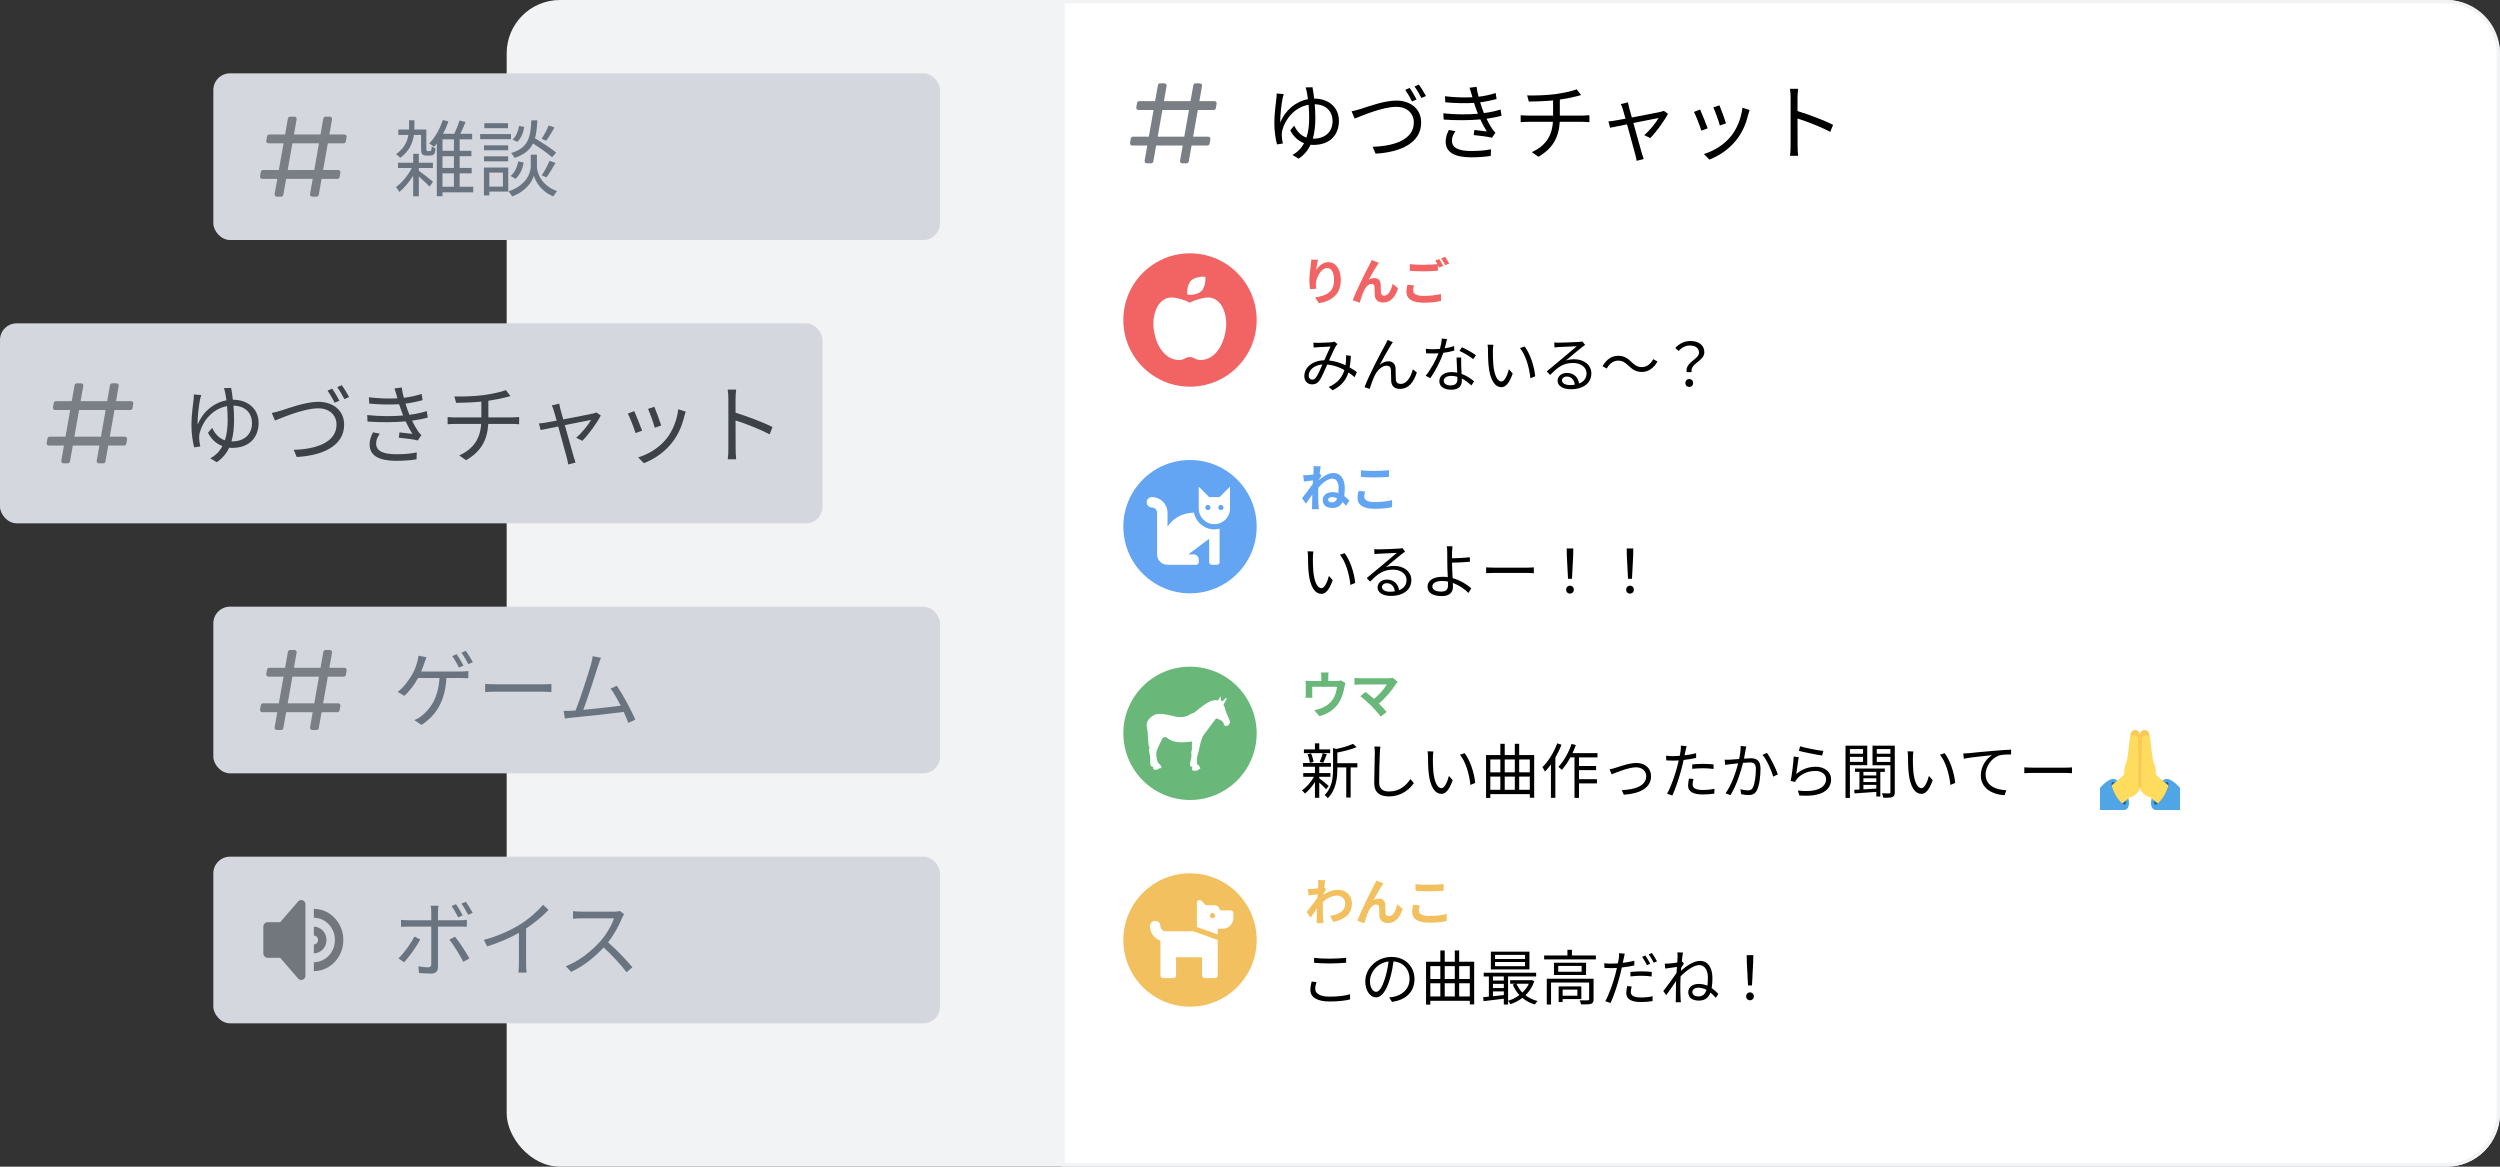<svg width="750" height="350" viewBox="0 0 750 350" fill="none" xmlns="http://www.w3.org/2000/svg">
    <rect x="0" y="0" width="750" height="350" fill="#333333" stroke="none"/>
    <rect x="152" width="598" height="350" rx="16" fill="#F2F3F5"/>
    <path d="M318.925 0.5H734C742.56 0.5 749.5 7.44 749.5 16V334C749.5 342.56 742.56 349.5 734 349.5H318.925V0.5Z"
          fill="white" stroke="#F2F3F5"/>
    <path d="M394.23 287.364V288.84C395.652 288.948 397.182 289.038 398.982 289.038C400.656 289.038 402.618 288.912 403.842 288.822V287.346C402.546 287.472 400.71 287.598 398.982 287.598C397.182 287.598 395.526 287.526 394.23 287.364ZM394.95 294.618L393.492 294.474C393.33 295.212 393.114 296.058 393.114 296.976C393.114 299.244 395.238 300.45 398.892 300.45C401.448 300.45 403.734 300.18 405.03 299.82L405.012 298.272C403.662 298.722 401.34 298.992 398.856 298.992C395.976 298.992 394.572 298.038 394.572 296.67C394.572 296.004 394.716 295.338 394.95 294.618ZM424.344 293.7C424.344 290.046 421.662 287.076 417.45 287.076C413.058 287.076 409.584 290.496 409.584 294.402C409.584 297.372 411.186 299.208 412.788 299.208C414.462 299.208 415.884 297.318 416.982 293.61C417.486 291.936 417.828 290.1 418.062 288.426C421.122 288.678 422.868 290.928 422.868 293.646C422.868 296.76 420.6 298.47 418.296 298.992C417.882 299.082 417.324 299.172 416.748 299.226L417.594 300.558C421.86 300 424.344 297.48 424.344 293.7ZM410.988 294.276C410.988 291.828 413.112 288.876 416.568 288.444C416.37 290.1 416.01 291.81 415.56 293.304C414.642 296.346 413.688 297.552 412.842 297.552C412.032 297.552 410.988 296.544 410.988 294.276ZM437.754 298.938V294.978H440.94V298.938H437.754ZM429.096 294.978H432.102V298.938H429.096V294.978ZM432.102 289.83V293.7H429.096V289.83H432.102ZM436.44 294.978V298.938H433.416V294.978H436.44ZM436.44 289.83V293.7H433.416V289.83H436.44ZM440.94 289.83V293.7H437.754V289.83H440.94ZM437.754 288.516V285.132H436.44V288.516H433.416V285.132H432.102V288.516H427.818V301.386H429.096V300.234H440.94V301.314H442.254V288.516H437.754ZM457.518 287.706H448.518V286.464H457.518V287.706ZM457.518 289.866H448.518V288.606H457.518V289.866ZM458.832 285.51H447.258V290.82H458.832V285.51ZM458.652 295.122C458.184 296.13 457.518 297.012 456.708 297.768C455.97 297.012 455.358 296.112 454.944 295.122H458.652ZM447.888 297.426H451.146V298.524C450.03 298.65 448.914 298.758 447.888 298.866V297.426ZM447.888 295.158H451.146V296.418H447.888V295.158ZM451.146 292.944V294.15H447.888V292.944H451.146ZM459.48 294.024L459.246 294.06H453.054V295.122H454.602L453.828 295.356C454.314 296.562 454.98 297.624 455.808 298.524C454.782 299.298 453.612 299.874 452.424 300.234V292.944H460.848V291.828H445.116V292.944H446.664V298.992C446.034 299.064 445.458 299.118 444.954 299.154L445.08 300.342C446.754 300.144 448.95 299.892 451.146 299.622V301.368H452.424V300.252C452.658 300.486 452.982 300.954 453.126 301.26C454.386 300.828 455.61 300.216 456.708 299.37C457.77 300.252 459.03 300.936 460.47 301.35C460.632 301.044 460.992 300.558 461.28 300.306C459.894 299.964 458.67 299.37 457.644 298.578C458.796 297.462 459.732 296.058 460.29 294.348L459.48 294.024ZM473.214 296.886V298.722H468.786V296.886H473.214ZM474.402 299.712V295.914H467.598V300.612H468.786V299.712H474.402ZM478.074 293.628H464.034V301.368H465.312V294.762H476.742V299.748C476.742 300 476.688 300.09 476.382 300.09C476.058 300.126 475.05 300.126 473.898 300.09C474.078 300.432 474.258 300.972 474.33 301.332C475.824 301.332 476.76 301.332 477.354 301.134C477.912 300.9 478.074 300.504 478.074 299.784V293.628ZM474.492 291.522H467.472V289.776H474.492V291.522ZM466.194 288.822V292.494H475.824V288.822H466.194ZM471.576 286.644V284.934H470.226V286.644H463.242V287.814H478.758V286.644H471.576ZM489.504 295.95L488.154 295.824C487.992 296.58 487.884 297.264 487.884 297.948C487.884 299.73 489.432 300.612 492.276 300.612C493.59 300.612 494.778 300.486 495.75 300.342L495.804 298.884C494.706 299.118 493.464 299.244 492.294 299.244C489.72 299.244 489.252 298.416 489.252 297.57C489.252 297.102 489.342 296.544 489.504 295.95ZM487.434 286.104L485.706 285.96C485.742 286.32 485.724 286.932 485.652 287.436C485.598 287.796 485.508 288.372 485.382 289.002C484.68 289.056 484.032 289.092 483.438 289.092C482.79 289.092 482.142 289.074 481.278 288.966L481.332 290.37C481.98 290.406 482.628 290.442 483.42 290.442C483.924 290.442 484.482 290.424 485.076 290.388C484.932 291.036 484.77 291.72 484.608 292.314C483.942 294.852 482.664 298.506 481.584 300.36L483.168 300.9C484.104 298.938 485.328 295.212 485.976 292.656C486.192 291.864 486.372 291.036 486.552 290.244C487.812 290.1 489.126 289.902 490.296 289.632V288.228C489.198 288.498 488.01 288.714 486.84 288.858C486.93 288.372 487.038 287.922 487.11 287.526C487.182 287.166 487.326 286.482 487.434 286.104ZM489.126 291.576V292.926C490.242 292.8 491.34 292.728 492.474 292.728C493.518 292.728 494.58 292.818 495.498 292.944L495.534 291.576C494.562 291.468 493.482 291.414 492.42 291.414C491.268 291.414 490.08 291.486 489.126 291.576ZM493.59 286.644L492.636 287.058C493.122 287.742 493.734 288.822 494.094 289.56L495.066 289.128C494.706 288.39 494.058 287.292 493.59 286.644ZM495.57 285.906L494.634 286.32C495.138 287.004 495.732 288.03 496.128 288.822L497.1 288.39C496.758 287.706 496.056 286.59 495.57 285.906ZM507.702 297.588C507.702 296.814 508.548 296.31 509.484 296.31C510.366 296.31 511.176 296.544 511.95 296.958C511.554 298.164 510.834 298.938 509.556 298.938C508.548 298.938 507.702 298.506 507.702 297.588ZM503.274 287.04C503.274 287.238 503.238 287.904 503.184 288.75C502.248 288.912 501.186 289.038 500.592 289.074C500.16 289.092 499.818 289.11 499.422 289.092L499.566 290.568C500.7 290.406 502.284 290.19 503.094 290.082C503.04 290.658 503.004 291.252 502.968 291.828C502.068 293.25 499.998 296.058 498.99 297.318L499.872 298.542C500.754 297.336 501.942 295.608 502.824 294.294C502.824 294.582 502.806 294.834 502.806 295.014C502.77 296.976 502.77 297.894 502.752 299.622C502.752 299.91 502.734 300.432 502.698 300.684H504.264C504.228 300.36 504.192 299.91 504.174 299.586C504.084 297.984 504.102 296.886 504.102 295.248C504.102 294.546 504.12 293.754 504.174 292.926C505.776 291.252 508.116 289.524 509.772 289.524C511.302 289.524 512.364 290.964 512.364 293.214C512.364 294.114 512.328 294.96 512.22 295.716C511.392 295.356 510.528 295.176 509.592 295.176C507.756 295.176 506.478 296.202 506.478 297.642C506.478 299.46 507.936 300.18 509.664 300.18C511.482 300.18 512.544 299.316 513.138 297.768C513.678 298.218 514.2 298.74 514.74 299.352L515.514 298.182C514.83 297.462 514.164 296.886 513.498 296.418C513.66 295.554 513.732 294.528 513.732 293.412C513.732 290.442 512.436 288.264 510.024 288.264C508.044 288.264 505.812 289.866 504.282 291.234C504.3 290.928 504.336 290.64 504.354 290.334C504.624 289.902 504.948 289.416 505.164 289.074L504.642 288.444C504.606 288.462 504.57 288.462 504.534 288.48C504.66 287.22 504.804 286.212 504.894 285.762L503.22 285.708C503.274 286.158 503.274 286.644 503.274 287.04ZM524.406 295.644H525.594L525.954 288.66L525.99 286.536H524.01L524.046 288.66L524.406 295.644ZM525 300.09C525.63 300.09 526.152 299.622 526.152 298.902C526.152 298.182 525.63 297.696 525 297.696C524.37 297.696 523.848 298.182 523.848 298.902C523.848 299.622 524.352 300.09 525 300.09Z"
          fill="black"/>
    <path d="M395.465 265.35C395.465 265.515 395.435 265.935 395.405 266.505C394.76 266.595 394.1 266.67 393.665 266.7C393.14 266.73 392.795 266.73 392.36 266.715L392.555 268.635C393.395 268.515 394.55 268.365 395.285 268.275C395.27 268.635 395.24 268.995 395.21 269.34C394.355 270.6 392.855 272.58 392 273.63L393.185 275.265C393.71 274.56 394.445 273.465 395.075 272.52C395.06 273.78 395.045 274.65 395.015 275.82C395.015 276.06 395 276.6 394.97 276.93H397.04C396.995 276.585 396.95 276.045 396.935 275.775C396.845 274.365 396.845 273.105 396.845 271.875C396.845 271.485 396.86 271.05 396.875 270.615C398.135 269.46 399.53 268.695 401.12 268.695C402.62 268.695 403.565 269.775 403.565 270.945C403.58 273.285 401.69 274.365 399.05 274.755L399.95 276.57C403.67 275.835 405.575 274.02 405.575 270.99C405.56 268.575 403.745 266.94 401.435 266.94C400.085 266.94 398.54 267.36 397.025 268.485C397.04 268.35 397.04 268.2 397.055 268.065C397.31 267.675 397.61 267.18 397.82 266.91L397.265 266.205C397.385 265.26 397.505 264.495 397.595 264.075L395.405 264C395.48 264.465 395.465 264.915 395.465 265.35Z"
          fill="#F2C05E"/>
    <path d="M415.04 265.02L412.91 264.165C412.655 264.795 412.37 265.29 412.175 265.695C411.38 267.12 408.305 273.24 407.195 276.24L409.31 276.96C409.535 276.165 410.06 274.485 410.45 273.615C410.99 272.4 411.83 271.35 412.85 271.35C413.39 271.35 413.69 271.665 413.735 272.19C413.78 272.805 413.765 274.035 413.825 274.83C413.885 275.925 414.665 276.915 416.33 276.915C418.625 276.915 420.02 275.205 420.8 272.64L419.18 271.32C418.745 273.18 417.95 274.86 416.645 274.86C416.15 274.86 415.73 274.635 415.67 274.05C415.595 273.42 415.64 272.22 415.61 271.545C415.55 270.3 414.875 269.595 413.75 269.595C413.18 269.595 412.58 269.73 412.025 270.045C412.775 268.725 413.825 266.805 414.56 265.725C414.725 265.485 414.89 265.23 415.04 265.02Z"
          fill="#F2C05E"/>
    <path d="M424.655 265.26V267.24C425.87 267.345 427.175 267.405 428.75 267.405C430.175 267.405 432.035 267.315 433.085 267.225V265.23C431.93 265.35 430.22 265.44 428.735 265.44C427.16 265.44 425.765 265.38 424.655 265.26ZM425.915 271.62L423.95 271.44C423.83 271.995 423.65 272.73 423.65 273.6C423.65 275.655 425.375 276.81 428.81 276.81C430.91 276.81 432.71 276.615 434.015 276.3L434 274.185C432.68 274.56 430.76 274.785 428.735 274.785C426.575 274.785 425.66 274.095 425.66 273.135C425.66 272.625 425.765 272.16 425.915 271.62Z"
          fill="#F2C05E"/>
    <circle cx="357" cy="282" r="20" fill="#F2C05E"/>
    <path d="M369.219 273.125H366.094L365.744 272.426C365.614 272.167 365.415 271.948 365.168 271.796C364.921 271.643 364.637 271.562 364.347 271.562H361.729L360.396 270.23C359.904 269.738 359.062 270.087 359.062 270.783V278.099L365.312 280.331V278.594H366.875C368.601 278.594 370 277.195 370 275.469V273.906C370 273.475 369.65 273.125 369.219 273.125ZM363.75 275.469C363.318 275.469 362.969 275.119 362.969 274.687C362.969 274.256 363.318 273.906 363.75 273.906C364.182 273.906 364.531 274.256 364.531 274.687C364.531 275.119 364.182 275.469 363.75 275.469ZM349.688 279.375C348.826 279.375 348.125 278.674 348.125 277.812C348.125 276.95 347.425 276.25 346.562 276.25C345.7 276.25 345 276.95 345 277.812C345 279.847 346.31 281.565 348.125 282.212V292.656C348.125 293.088 348.475 293.437 348.906 293.437H352.031C352.463 293.437 352.812 293.088 352.812 292.656V287.187H360.625V292.656C360.625 293.088 360.975 293.437 361.406 293.437H364.531C364.963 293.437 365.312 293.088 365.312 292.656V281.99L357.991 279.375H349.688Z"
          fill="white"/>
    <g clip-path="url(#clip0_201_2)">
        <path d="M650 233.667C648 233.667 645.541 238.396 645.333 240.333C645.053 242.943 646.667 243 646.667 243H654V236.333C654 236.333 651.708 233.667 650 233.667Z"
              fill="#50A5E6"/>
        <path d="M649.328 238.539C650.404 236.674 650.854 234.918 650.331 234.617C649.809 234.315 648.513 235.582 647.436 237.447C646.36 239.312 645.91 241.068 646.433 241.369C646.955 241.671 648.251 240.404 649.328 238.539Z"
              fill="#1C6399"/>
        <path d="M643.391 219C644.178 219 644.816 219.638 644.816 220.425C644.816 220.951 645.261 227.641 645.261 227.641L641.965 231V220.425C641.965 219.638 642.603 219 643.391 219Z"
              fill="#F9CA55"/>
        <path d="M642.583 221.882C642.583 221.149 643.151 220.556 643.852 220.556C644.553 220.556 645.121 221.15 645.121 221.882C645.121 221.882 645.477 225.843 645.915 228.129C646.501 229.373 646.828 231.25 646.756 232.294C646.792 232.559 650.506 235.631 650.506 235.631C650.319 236.84 649 239.735 647.333 241.071L644.986 239.121C643.063 238.852 642.014 236.901 642.014 236.279C642.014 234.289 642.583 221.882 642.583 221.882Z"
              fill="#FFDC5D"/>
        <path d="M634 233.667C636 233.667 638.459 238.396 638.667 240.333C638.947 242.943 637.333 243 637.333 243H630V236.333C630 236.333 632.292 233.667 634 233.667Z"
              fill="#50A5E6"/>
        <path d="M637.566 241.368C638.089 241.067 637.639 239.311 636.563 237.446C635.486 235.581 634.19 234.314 633.668 234.616C633.146 234.917 633.595 236.673 634.671 238.538C635.748 240.403 637.044 241.67 637.566 241.368Z"
              fill="#1C6399"/>
        <path d="M640.707 219.007C639.863 218.923 639.152 219.583 639.152 220.409C639.152 220.929 639.029 227.289 639.029 227.289L641.93 231L641.971 220.49C641.971 219.753 641.441 219.081 640.707 219.007Z"
              fill="#F9CA55"/>
        <path d="M641.417 221.882C641.417 221.149 640.849 220.556 640.148 220.556C639.447 220.556 638.879 221.15 638.879 221.882C638.879 221.882 638.523 225.843 638.085 228.129C637.499 229.373 637.172 231.25 637.244 232.294C637.208 232.559 633.494 235.631 633.494 235.631C633.681 236.84 635 239.735 636.667 241.071L639.014 239.121C640.937 238.852 641.986 236.901 641.986 236.279C641.986 234.289 641.417 221.882 641.417 221.882Z"
              fill="#FFDC5D"/>
        <path d="M641.972 236.215C641.696 236.215 641.472 235.991 641.472 235.715V220.861C641.472 220.585 641.696 220.361 641.972 220.361C642.248 220.361 642.472 220.585 642.472 220.861V235.716C642.473 235.991 642.249 236.215 641.972 236.215Z"
              fill="#F9CA55"/>
    </g>
    <path d="M399.054 224.824H395.778V223.006H394.482V224.824H391.17V225.94H399.054V224.824ZM396.984 228.82C397.326 228.172 397.686 227.164 398.028 226.264L396.804 225.976C396.642 226.75 396.228 227.866 395.904 228.586L396.984 228.82ZM394.068 228.568C393.978 227.884 393.672 226.822 393.294 226.012L392.25 226.282C392.592 227.092 392.88 228.172 392.952 228.874L394.068 228.568ZM398.622 235.786C398.208 235.408 396.462 233.986 395.778 233.482V233.05H399.126V231.916H395.778V230.026H399.27V228.892H390.918V230.026H394.482V231.916H390.972V233.05H394.194C393.294 234.634 391.872 236.254 390.576 237.1C390.864 237.334 391.26 237.766 391.476 238.072C392.484 237.28 393.6 236.002 394.482 234.616V239.332H395.778V234.76C396.534 235.444 397.452 236.326 397.83 236.776L398.622 235.786ZM407.208 228.964H401.196V225.76C403.194 225.364 405.444 224.824 406.974 224.14L405.894 223.15C404.742 223.726 402.726 224.302 400.89 224.698L399.918 224.392V230.656C399.918 233.176 399.666 236.29 397.38 238.522C397.686 238.702 398.172 239.17 398.334 239.458C400.854 236.956 401.196 233.356 401.196 230.674V230.224H403.878V239.26H405.192V230.224H407.208V228.964ZM414.12 223.978L412.302 223.96C412.41 224.482 412.446 225.13 412.446 225.796C412.446 227.686 412.266 232.24 412.266 234.904C412.266 237.838 414.048 238.918 416.64 238.918C420.6 238.918 422.922 236.65 424.164 234.94L423.138 233.716C421.842 235.588 419.988 237.442 416.694 237.442C414.984 237.442 413.742 236.74 413.742 234.76C413.742 232.078 413.868 227.83 413.958 225.796C413.976 225.202 414.03 224.572 414.12 223.978ZM430.014 225.436L428.268 225.4C428.376 225.832 428.394 226.588 428.394 227.002C428.394 228.046 428.43 230.242 428.592 231.808C429.078 236.47 430.716 238.162 432.426 238.162C433.632 238.162 434.73 237.118 435.81 234.058L434.676 232.78C434.208 234.58 433.362 236.452 432.444 236.452C431.166 236.452 430.284 234.454 429.996 231.448C429.87 229.954 429.852 228.316 429.87 227.182C429.87 226.714 429.942 225.868 430.014 225.436ZM439.392 225.94L437.988 226.426C439.716 228.532 440.796 232.222 441.12 235.48L442.56 234.886C442.29 231.844 440.994 228.028 439.392 225.94ZM455.754 236.938V232.978H458.94V236.938H455.754ZM447.096 232.978H450.102V236.938H447.096V232.978ZM450.102 227.83V231.7H447.096V227.83H450.102ZM454.44 232.978V236.938H451.416V232.978H454.44ZM454.44 227.83V231.7H451.416V227.83H454.44ZM458.94 227.83V231.7H455.754V227.83H458.94ZM455.754 226.516V223.132H454.44V226.516H451.416V223.132H450.102V226.516H445.818V239.386H447.096V238.234H458.94V239.314H460.254V226.516H455.754ZM467.166 223.006C466.158 225.742 464.502 228.424 462.72 230.152C462.972 230.44 463.368 231.178 463.494 231.484C464.106 230.854 464.718 230.134 465.276 229.342V239.35H466.608V227.272C467.31 226.03 467.958 224.716 468.444 223.42L467.166 223.006ZM479.244 227.218V225.94H471.756C472.116 225.148 472.458 224.338 472.746 223.51L471.468 223.168C470.586 225.796 469.128 228.388 467.508 230.062C467.814 230.278 468.336 230.728 468.552 230.962C469.452 229.954 470.334 228.658 471.108 227.218H472.35V239.368H473.7V235.012H479.082V233.752H473.7V231.034H478.83V229.792H473.7V227.218H479.244ZM482.88 230.818L483.492 232.294C484.644 231.844 488.586 230.188 490.818 230.188C492.654 230.188 493.86 231.34 493.86 232.852C493.86 235.786 490.44 236.902 486.552 237.028L487.128 238.414C491.988 238.108 495.318 236.344 495.318 232.888C495.318 230.422 493.482 228.892 490.926 228.892C488.802 228.892 485.85 229.972 484.572 230.368C483.996 230.548 483.42 230.71 482.88 230.818ZM508.044 233.698L506.694 233.572C506.55 234.328 506.424 234.994 506.424 235.696C506.424 237.478 507.972 238.342 510.816 238.342C512.13 238.342 513.318 238.234 514.29 238.09L514.344 236.632C513.246 236.866 512.004 236.992 510.834 236.992C508.26 236.992 507.792 236.164 507.792 235.318C507.792 234.85 507.882 234.292 508.044 233.698ZM505.974 223.834L504.246 223.69C504.282 224.068 504.264 224.68 504.192 225.184C504.138 225.544 504.048 226.12 503.922 226.75C503.22 226.804 502.572 226.84 501.978 226.84C501.33 226.84 500.682 226.822 499.818 226.714L499.872 228.118C500.52 228.154 501.168 228.19 501.96 228.19C502.464 228.19 503.022 228.172 503.616 228.136C503.472 228.784 503.31 229.468 503.148 230.062C502.482 232.6 501.204 236.254 500.124 238.108L501.708 238.648C502.644 236.668 503.868 232.96 504.516 230.404C504.732 229.612 504.93 228.784 505.092 227.992C506.352 227.848 507.666 227.65 508.836 227.38V225.958C507.738 226.246 506.55 226.462 505.38 226.606C505.488 226.12 505.578 225.652 505.65 225.274C505.722 224.914 505.866 224.23 505.974 223.834ZM507.666 229.324V230.656C508.782 230.53 509.88 230.476 511.014 230.476C512.058 230.476 513.12 230.566 514.038 230.692L514.074 229.324C513.102 229.216 512.022 229.162 510.96 229.162C509.808 229.162 508.62 229.234 507.666 229.324ZM523.884 223.96L522.21 223.78C522.21 225.004 522.03 226.408 521.742 227.704C520.662 227.794 519.6 227.884 519.006 227.902C518.43 227.92 517.962 227.938 517.404 227.902L517.548 229.468C518.016 229.396 518.754 229.306 519.168 229.252C519.636 229.198 520.5 229.09 521.454 229C520.842 231.412 519.492 235.516 517.656 237.982L519.132 238.558C521.022 235.516 522.246 231.448 522.912 228.856C523.704 228.784 524.424 228.73 524.856 228.73C525.99 228.73 526.764 229.036 526.764 230.692C526.764 232.636 526.476 234.976 525.9 236.2C525.54 236.974 525 237.118 524.334 237.118C523.83 237.118 522.876 236.992 522.12 236.758L522.354 238.252C522.93 238.396 523.794 238.522 524.478 238.522C525.648 238.522 526.53 238.216 527.106 237.01C527.862 235.516 528.15 232.654 528.15 230.512C528.15 228.082 526.836 227.47 525.234 227.47C524.802 227.47 524.046 227.524 523.2 227.596C523.398 226.606 523.56 225.544 523.668 225.022C523.74 224.68 523.812 224.284 523.884 223.96ZM530.076 225.868L528.762 226.462C530.04 227.956 531.444 231.124 531.966 232.978L533.37 232.312C532.758 230.638 531.192 227.326 530.076 225.868ZM540.03 223.888L539.67 225.256C541.038 225.634 544.944 226.426 546.654 226.66L546.996 225.274C545.412 225.13 541.578 224.374 540.03 223.888ZM539.634 227.164L538.122 226.966C538.014 228.856 537.564 232.636 537.204 234.274L538.536 234.598C538.644 234.31 538.806 234.004 539.076 233.698C540.336 232.186 542.28 231.286 544.656 231.286C546.492 231.286 547.824 232.312 547.824 233.752C547.824 236.218 545.052 237.856 539.364 237.154L539.796 238.63C546.492 239.188 549.336 237.01 549.336 233.788C549.336 231.682 547.5 230.026 544.746 230.026C542.586 230.026 540.606 230.71 538.878 232.222C539.076 231.07 539.382 228.388 539.634 227.164ZM558.912 224.716V226.12H554.97V224.716H558.912ZM554.97 228.568V227.056H558.912V228.568H554.97ZM560.172 229.558V223.708H553.656V239.386H554.97V229.558H560.172ZM562.89 232.636H559.02V231.556H562.89V232.636ZM559.02 235.462H562.89V236.578C561.558 236.668 560.226 236.74 559.02 236.812V235.462ZM562.89 234.616H559.02V233.482H562.89V234.616ZM565.446 231.556V230.566H556.5V231.556H557.832V236.866C557.256 236.902 556.734 236.92 556.266 236.938L556.356 238.018C558.102 237.91 560.478 237.748 562.89 237.568V238.954H564.096V231.556H565.446ZM563.034 228.586V227.056H567.12V228.586H563.034ZM567.12 224.716V226.12H563.034V224.716H567.12ZM568.434 223.708H561.756V229.576H567.12V237.64C567.12 237.928 567.03 238.018 566.76 238.018C566.49 238.036 565.572 238.036 564.582 238C564.78 238.36 564.96 238.99 564.996 239.332C566.346 239.35 567.21 239.314 567.732 239.098C568.272 238.864 568.434 238.432 568.434 237.64V223.708ZM574.014 225.436L572.268 225.4C572.376 225.832 572.394 226.588 572.394 227.002C572.394 228.046 572.43 230.242 572.592 231.808C573.078 236.47 574.716 238.162 576.426 238.162C577.632 238.162 578.73 237.118 579.81 234.058L578.676 232.78C578.208 234.58 577.362 236.452 576.444 236.452C575.166 236.452 574.284 234.454 573.996 231.448C573.87 229.954 573.852 228.316 573.87 227.182C573.87 226.714 573.942 225.868 574.014 225.436ZM583.392 225.94L581.988 226.426C583.716 228.532 584.796 232.222 585.12 235.48L586.56 234.886C586.29 231.844 584.994 228.028 583.392 225.94ZM588.985 226.048L589.147 227.614C591.091 227.2 595.681 226.768 597.607 226.552C595.951 227.542 594.241 229.828 594.241 232.636C594.241 236.65 598.039 238.432 601.369 238.558L601.891 237.064C598.957 236.956 595.681 235.84 595.681 232.312C595.681 230.188 597.247 227.452 599.803 226.624C600.721 226.354 602.305 226.336 603.331 226.336V224.896C602.125 224.95 600.433 225.04 598.471 225.22C595.159 225.49 591.757 225.832 590.587 225.958C590.245 225.994 589.669 226.03 588.985 226.048ZM607.291 230.206V231.97C607.849 231.916 608.803 231.88 609.793 231.88H619.675C620.485 231.88 621.241 231.952 621.601 231.97V230.206C621.205 230.242 620.557 230.296 619.657 230.296H609.793C608.785 230.296 607.831 230.242 607.291 230.206Z"
          fill="black"/>
    <path d="M398.58 201.745H396.27C396.375 202.39 396.39 202.705 396.39 203.125V204.28H393.18C392.61 204.28 392.16 204.265 391.65 204.205C391.71 204.565 391.725 205.165 391.725 205.495V208.09C391.725 208.495 391.695 208.975 391.65 209.35H393.72C393.69 209.05 393.675 208.585 393.675 208.24V206.05H401.115C400.935 207.385 400.545 208.81 399.78 209.905C398.94 211.12 397.62 212.005 396.375 212.47C395.76 212.71 394.935 212.935 394.26 213.055L395.82 214.855C398.49 214.165 400.74 212.575 401.94 210.355C402.675 208.99 403.08 207.55 403.335 206.11C403.395 205.81 403.515 205.24 403.635 204.91L402.33 204.115C402.075 204.205 401.715 204.28 401.085 204.28H398.475V203.125C398.475 202.705 398.505 202.39 398.58 201.745Z"
          fill="#69B87A"/>
    <path d="M419.295 204.55L417.795 203.32C417.48 203.425 416.97 203.485 416.4 203.485H408.075C407.565 203.485 406.74 203.41 406.35 203.35V205.45C406.665 205.42 407.475 205.345 408.075 205.345H416.01C415.305 206.575 413.895 208.315 412.2 209.665C411.255 208.84 410.265 208.03 409.665 207.58L408.075 208.855C408.975 209.5 410.505 210.85 411.375 211.735C412.35 212.725 413.61 214.135 414.24 214.975L415.995 213.58C415.41 212.875 414.525 211.9 413.67 211.045C415.785 209.335 417.705 206.935 418.785 205.18C418.905 204.985 419.085 204.79 419.295 204.55Z"
          fill="#69B87A"/>
    <circle cx="357" cy="220" r="20" fill="#69B87A"/>
    <path d="M368.378 217.663C368.322 217.676 368.391 217.663 368.378 217.663V217.663ZM368.109 214.304C367.775 213.336 367.888 213.991 367.527 212.702C367.458 212.42 367.371 212.073 367.258 211.834C367.067 211.457 367.059 211.509 367.059 211.422C367.059 211.192 368.391 209.456 367.883 209.386C367.636 209.36 367.354 209.89 366.989 210.124C366.616 210.306 366.642 210.341 366.542 210.341C366.429 210.341 366.295 210.211 366.273 210.124C366.186 209.877 366.356 209 366.117 209C365.961 209 365.583 210.076 365.379 210.12C365.153 210.176 364.168 209.625 362.119 210.901C361.021 211.474 358.348 213.731 358.343 213.735C358.053 213.939 357.475 213.939 356.803 214.43C354.875 215.736 352.046 214.838 351.998 214.82C347.198 213.657 346.442 214.161 345.097 215.319C344.194 216.096 344.068 216.904 344.047 217.008C343.864 217.893 344.272 219.104 344.337 219.799C344.415 220.636 344.22 220.567 344.672 224.065C344.693 224.109 344.849 224.065 344.893 224.13C344.893 224.495 344.728 224.655 344.715 224.694C344.65 224.89 344.65 225.15 344.715 225.389C344.815 225.745 345.071 227.003 345.071 227.424C345.071 229.239 345.088 229.334 345.184 229.569C345.353 230.003 345.726 229.964 345.922 230.089C346.056 230.241 345.9 230.458 345.965 230.632C345.987 230.719 346.121 230.806 346.234 230.849C346.633 231.005 347.406 230.862 347.532 230.74C347.601 230.675 347.553 230.545 347.666 230.523C347.888 230.523 348.135 230.502 348.291 230.415C348.513 230.306 348.469 230.155 348.356 229.959C348.339 229.924 348.053 229.382 347.931 229.265C347.84 229.178 347.71 229.135 347.619 229.069C347.367 228.857 347.172 228.227 347.172 228.223C346.972 227.381 346.724 226.214 346.994 225.324C347.193 224.577 348.708 221.517 348.712 221.513C348.89 221.231 349.45 221.014 349.897 221.209C350.158 221.292 350.735 222.164 352.736 222.55C354.815 222.928 356.963 222.464 357.606 222.464C357.727 222.55 357.523 223.028 357.584 224.152C357.584 225.298 357.566 224.747 357.406 225.45C357.31 225.871 357.553 226.457 357.341 227.485C357.28 227.911 356.911 228.905 356.985 229.369C357.007 229.412 357.028 229.456 357.05 229.521C357.072 229.716 357.115 229.89 357.25 229.955C357.566 230.111 357.77 229.803 357.675 230.454C357.645 230.589 357.562 230.975 357.74 231.105C357.931 231.266 359.068 231.253 359.324 231.127C359.437 231.062 359.394 230.931 359.602 230.806C359.685 230.766 360.093 230.788 360.093 230.523C360.106 230.445 359.693 229.66 359.689 229.655C359.576 229.503 359.29 229.46 359.198 229.308C358.899 228.87 359.125 227.025 359.22 226.73C359.35 226.253 359.463 225.758 359.598 225.324C360.075 223.479 360.045 223.128 360.314 222.359C360.349 222.281 360.592 221.357 360.761 221.062C361.165 220.324 361.703 219.655 362.215 219.004C362.996 218.01 363.691 216.969 364.472 215.975C364.737 215.671 364.828 215.38 365.253 215.628C365.722 215.875 366.191 215.931 366.638 216.365C367.271 216.921 367.08 217.155 367.15 217.359C367.215 217.576 367.484 217.815 367.797 217.772C368.248 217.685 368.361 217.663 368.378 217.663C368.491 217.641 368.625 217.446 368.691 217.316C368.825 217.077 369.003 216.925 369.003 216.6C369.003 216.266 368.986 216.478 368.109 214.304V214.304Z"
          fill="white"/>
    <path d="M394.014 165.436L392.268 165.4C392.376 165.832 392.394 166.588 392.394 167.002C392.394 168.046 392.43 170.242 392.592 171.808C393.078 176.47 394.716 178.162 396.426 178.162C397.632 178.162 398.73 177.118 399.81 174.058L398.676 172.78C398.208 174.58 397.362 176.452 396.444 176.452C395.166 176.452 394.284 174.454 393.996 171.448C393.87 169.954 393.852 168.316 393.87 167.182C393.87 166.714 393.942 165.868 394.014 165.436ZM403.392 165.94L401.988 166.426C403.716 168.532 404.796 172.222 405.12 175.48L406.56 174.886C406.29 171.844 404.994 168.028 403.392 165.94ZM414.588 176.11C414.588 175.48 415.218 174.958 416.028 174.958C417.396 174.958 418.296 175.984 418.44 177.406C417.99 177.478 417.504 177.514 416.982 177.514C415.578 177.514 414.588 176.974 414.588 176.11ZM412.284 164.734L412.338 166.228C412.716 166.174 413.13 166.138 413.526 166.12C414.48 166.066 418.08 165.904 419.034 165.868C418.116 166.678 415.866 168.568 414.858 169.396C413.814 170.278 411.51 172.204 410.016 173.428L411.042 174.49C413.328 172.168 414.93 170.89 417.936 170.89C420.276 170.89 421.968 172.222 421.968 173.986C421.968 175.462 421.158 176.506 419.718 177.064C419.502 175.354 418.296 173.878 416.046 173.878C414.372 173.878 413.274 174.976 413.274 176.218C413.274 177.712 414.768 178.774 417.216 178.774C421.032 178.774 423.408 176.902 423.408 174.004C423.408 171.574 421.266 169.774 418.278 169.774C417.468 169.774 416.604 169.864 415.776 170.152C417.18 168.982 419.628 166.894 420.528 166.21C420.852 165.94 421.212 165.706 421.536 165.472L420.708 164.428C420.528 164.482 420.276 164.536 419.736 164.572C418.782 164.662 414.498 164.806 413.562 164.806C413.202 164.806 412.698 164.788 412.284 164.734ZM429.708 175.93C429.708 174.94 430.77 174.292 432.624 174.292C433.218 174.292 433.812 174.346 434.388 174.472C434.388 174.94 434.406 175.336 434.406 175.624C434.406 176.866 433.758 177.478 432.444 177.478C430.716 177.478 429.708 176.92 429.708 175.93ZM435.738 163.87H434.028C434.118 164.194 434.172 165.004 434.172 165.652C434.19 166.426 434.19 167.902 434.19 168.946C434.19 170.026 434.262 171.682 434.334 173.14C433.83 173.068 433.326 173.032 432.804 173.032C429.69 173.032 428.268 174.364 428.268 175.984C428.268 178.036 430.104 178.828 432.588 178.828C434.982 178.828 435.882 177.568 435.882 176.092C435.882 175.768 435.864 175.354 435.846 174.886C437.718 175.552 439.374 176.704 440.526 177.874L441.39 176.506C440.094 175.336 438.096 174.076 435.792 173.446C435.702 171.88 435.612 170.134 435.612 168.946C435.612 168.892 435.612 168.856 435.612 168.802C437.088 168.784 439.392 168.676 440.994 168.514L440.94 167.164C439.32 167.362 437.034 167.452 435.612 167.488C435.612 166.786 435.594 166.138 435.612 165.652C435.63 165.112 435.684 164.248 435.738 163.87ZM445.836 170.206V171.97C446.394 171.916 447.348 171.88 448.338 171.88H458.22C459.03 171.88 459.786 171.952 460.146 171.97V170.206C459.75 170.242 459.102 170.296 458.202 170.296H448.338C447.33 170.296 446.376 170.242 445.836 170.206ZM470.406 173.644H471.594L471.954 166.66L471.99 164.536H470.01L470.046 166.66L470.406 173.644ZM471 178.09C471.63 178.09 472.152 177.622 472.152 176.902C472.152 176.182 471.63 175.696 471 175.696C470.37 175.696 469.848 176.182 469.848 176.902C469.848 177.622 470.352 178.09 471 178.09ZM488.406 173.644H489.594L489.954 166.66L489.99 164.536H488.01L488.046 166.66L488.406 173.644ZM489 178.09C489.63 178.09 490.152 177.622 490.152 176.902C490.152 176.182 489.63 175.696 489 175.696C488.37 175.696 487.848 176.182 487.848 176.902C487.848 177.622 488.352 178.09 489 178.09Z"
          fill="black"/>
    <path d="M398.445 149.9C398.445 149.405 399 149.12 399.615 149.12C400.125 149.12 400.65 149.255 401.145 149.495C400.845 150.26 400.365 150.725 399.645 150.725C399 150.725 398.445 150.5 398.445 149.9ZM394.08 141.185C394.08 141.35 394.05 141.77 394.02 142.34C393.375 142.43 392.715 142.505 392.28 142.535C391.755 142.565 391.41 142.565 390.975 142.55L391.17 144.47C392.01 144.35 393.165 144.215 393.9 144.125C393.885 144.47 393.855 144.83 393.825 145.175C392.97 146.435 391.47 148.415 390.615 149.465L391.785 151.1C392.31 150.395 393.06 149.3 393.69 148.355C393.675 149.615 393.66 150.485 393.63 151.655C393.63 151.895 393.615 152.435 393.585 152.765H395.655C395.61 152.42 395.565 151.88 395.55 151.61C395.46 150.2 395.46 148.94 395.46 147.71C395.46 147.26 395.475 146.765 395.505 146.27C396.705 144.92 398.34 143.585 399.69 143.585C400.845 143.585 401.58 144.665 401.58 146.27C401.58 146.855 401.55 147.395 401.505 147.905C400.95 147.725 400.38 147.635 399.78 147.635C397.965 147.635 396.81 148.625 396.81 149.975C396.81 151.67 398.085 152.405 399.765 152.405C401.265 152.405 402.195 151.73 402.735 150.59C403.11 150.935 403.485 151.325 403.83 151.745L404.805 150.185C404.295 149.63 403.785 149.18 403.26 148.805C403.38 148.07 403.425 147.26 403.425 146.39C403.425 143.66 402.15 141.89 400.02 141.89C398.49 141.89 396.87 142.985 395.655 144.035C395.67 143.99 395.67 143.945 395.67 143.9C395.925 143.51 396.24 143.015 396.435 142.745L395.88 142.04C396 141.095 396.12 140.33 396.21 139.91L394.02 139.835C394.095 140.3 394.08 140.75 394.08 141.185Z"
          fill="#63A5F2"/>
    <path d="M408.27 141.095V143.075C409.485 143.18 410.79 143.24 412.365 143.24C413.79 143.24 415.65 143.15 416.7 143.06V141.065C415.545 141.185 413.835 141.275 412.35 141.275C410.775 141.275 409.38 141.215 408.27 141.095ZM409.53 147.455L407.565 147.275C407.445 147.83 407.265 148.565 407.265 149.435C407.265 151.49 408.99 152.645 412.425 152.645C414.525 152.645 416.325 152.45 417.63 152.135L417.615 150.02C416.295 150.395 414.375 150.62 412.35 150.62C410.19 150.62 409.275 149.93 409.275 148.97C409.275 148.46 409.38 147.995 409.53 147.455Z"
          fill="#63A5F2"/>
    <circle cx="357" cy="158" r="20" fill="#63A5F2"/>
    <path d="M358.189 153.812C357.204 153.812 352.973 153.909 350.25 158.009V153.812C350.25 151.228 348.147 149.125 345.562 149.125C344.7 149.125 344 149.825 344 150.688C344 151.55 344.7 152.25 345.562 152.25C346.424 152.25 347.125 152.951 347.125 153.812V166.312C347.125 168.036 348.526 169.438 350.25 169.438H358.844C359.275 169.438 359.625 169.088 359.625 168.656V167.875C359.625 167.012 358.925 166.312 358.062 166.312H356.5L362.75 161.625V168.656C362.75 169.088 363.1 169.438 363.531 169.438H365.094C365.525 169.438 365.875 169.088 365.875 168.656V158.591C365.373 158.721 364.855 158.812 364.312 158.812C361.294 158.812 358.77 156.662 358.189 153.812V153.812ZM365.875 149.125H362.75L359.625 146V152.562C359.625 155.151 361.724 157.25 364.312 157.25C366.901 157.25 369 155.151 369 152.562V146L365.875 149.125ZM362.359 153.031C361.928 153.031 361.578 152.682 361.578 152.25C361.578 151.818 361.928 151.469 362.359 151.469C362.791 151.469 363.141 151.818 363.141 152.25C363.141 152.682 362.791 153.031 362.359 153.031ZM366.266 153.031C365.834 153.031 365.484 152.682 365.484 152.25C365.484 151.818 365.834 151.469 366.266 151.469C366.697 151.469 367.047 151.818 367.047 152.25C367.047 152.682 366.697 153.031 366.266 153.031Z"
          fill="white"/>
    <path d="M394.014 102.806L394.086 104.264C394.518 104.228 395.022 104.174 395.418 104.156C396.246 104.102 398.442 104.012 399.162 103.976C398.604 105.092 397.92 106.658 397.29 108.08C393.744 108.17 391.296 110.204 391.296 112.85C391.296 114.362 392.304 115.316 393.636 115.316C394.572 115.316 395.256 114.992 395.904 114.074C396.588 113.066 397.47 110.942 398.172 109.358C400.044 109.52 401.808 110.168 403.32 111.014C402.744 112.958 401.448 114.884 398.604 116.09L399.792 117.08C402.402 115.784 403.788 114.074 404.526 111.734C405.228 112.202 405.858 112.688 406.398 113.156L407.064 111.608C406.488 111.194 405.75 110.708 404.886 110.222C405.084 109.178 405.21 108.026 405.264 106.748L403.806 106.586C403.842 107.09 403.824 107.702 403.806 108.242C403.77 108.674 403.734 109.124 403.662 109.574C402.204 108.908 400.53 108.332 398.712 108.134C399.468 106.46 400.26 104.624 400.764 103.814C400.908 103.598 401.07 103.418 401.232 103.22L400.332 102.482C400.098 102.572 399.774 102.644 399.432 102.68C398.676 102.734 396.318 102.86 395.364 102.86C395.004 102.86 394.482 102.842 394.014 102.806ZM392.61 112.67C392.61 111.122 394.104 109.538 396.732 109.34C396.102 110.744 395.418 112.418 394.77 113.264C394.392 113.732 394.104 113.894 393.69 113.894C393.114 113.894 392.61 113.462 392.61 112.67ZM417.846 102.644L416.262 101.996C416.046 102.518 415.812 102.968 415.596 103.382C414.624 105.128 410.682 112.508 409.368 116.144L410.916 116.684C411.15 115.784 411.924 113.66 412.464 112.58C413.166 111.176 414.516 109.7 415.974 109.7C416.784 109.7 417.234 110.168 417.288 110.96C417.342 111.95 417.306 113.336 417.36 114.38C417.432 115.442 418.044 116.666 419.97 116.666C422.58 116.666 424.092 114.65 425.046 111.752L423.858 110.78C423.39 112.688 422.202 115.172 420.204 115.172C419.412 115.172 418.8 114.794 418.746 113.894C418.692 113.012 418.71 111.626 418.674 110.564C418.62 109.142 417.756 108.386 416.568 108.386C415.704 108.386 414.75 108.71 413.886 109.502C414.822 107.756 416.478 104.768 417.27 103.526C417.486 103.184 417.684 102.86 417.846 102.644ZM434.118 101.708L432.534 101.564C432.498 102.536 432.246 103.67 431.976 104.678C431.274 104.732 430.59 104.768 429.942 104.768C429.186 104.768 428.412 104.732 427.746 104.642L427.836 105.992C428.52 106.028 429.276 106.046 429.942 106.046C430.464 106.046 431.004 106.028 431.544 105.992C430.716 108.098 429.186 110.978 427.692 112.724L429.078 113.444C430.518 111.5 432.12 108.386 433.002 105.848C434.19 105.686 435.324 105.452 436.278 105.182L436.242 103.832C435.324 104.138 434.352 104.354 433.416 104.498C433.704 103.454 433.956 102.356 434.118 101.708ZM433.128 114.2C433.128 113.372 434.028 112.76 435.342 112.76C435.99 112.76 436.62 112.85 437.196 113.03C437.214 113.336 437.214 113.606 437.214 113.84C437.214 114.83 436.71 115.622 435.216 115.622C433.812 115.622 433.128 115.046 433.128 114.2ZM438.366 107.27H436.962C436.998 108.548 437.088 110.33 437.16 111.806C436.602 111.68 436.008 111.626 435.396 111.626C433.362 111.626 431.796 112.67 431.796 114.326C431.796 116.108 433.416 116.918 435.396 116.918C437.628 116.918 438.546 115.748 438.546 114.308C438.546 114.092 438.546 113.84 438.528 113.552C439.698 114.128 440.67 114.938 441.444 115.622L442.218 114.398C441.282 113.606 440.022 112.724 438.474 112.166C438.438 111.05 438.366 109.88 438.348 109.214C438.33 108.566 438.33 108.008 438.366 107.27ZM441.966 107.756L442.776 106.568C441.93 105.92 439.878 104.75 438.582 104.174L437.844 105.272C439.05 105.812 440.994 106.928 441.966 107.756ZM448.014 103.436L446.268 103.4C446.376 103.832 446.394 104.588 446.394 105.002C446.394 106.046 446.43 108.242 446.592 109.808C447.078 114.47 448.716 116.162 450.426 116.162C451.632 116.162 452.73 115.118 453.81 112.058L452.676 110.78C452.208 112.58 451.362 114.452 450.444 114.452C449.166 114.452 448.284 112.454 447.996 109.448C447.87 107.954 447.852 106.316 447.87 105.182C447.87 104.714 447.942 103.868 448.014 103.436ZM457.392 103.94L455.988 104.426C457.716 106.532 458.796 110.222 459.12 113.48L460.56 112.886C460.29 109.844 458.994 106.028 457.392 103.94ZM468.588 114.11C468.588 113.48 469.218 112.958 470.028 112.958C471.396 112.958 472.296 113.984 472.44 115.406C471.99 115.478 471.504 115.514 470.982 115.514C469.578 115.514 468.588 114.974 468.588 114.11ZM466.284 102.734L466.338 104.228C466.716 104.174 467.13 104.138 467.526 104.12C468.48 104.066 472.08 103.904 473.034 103.868C472.116 104.678 469.866 106.568 468.858 107.396C467.814 108.278 465.51 110.204 464.016 111.428L465.042 112.49C467.328 110.168 468.93 108.89 471.936 108.89C474.276 108.89 475.968 110.222 475.968 111.986C475.968 113.462 475.158 114.506 473.718 115.064C473.502 113.354 472.296 111.878 470.046 111.878C468.372 111.878 467.274 112.976 467.274 114.218C467.274 115.712 468.768 116.774 471.216 116.774C475.032 116.774 477.408 114.902 477.408 112.004C477.408 109.574 475.266 107.774 472.278 107.774C471.468 107.774 470.604 107.864 469.776 108.152C471.18 106.982 473.628 104.894 474.528 104.21C474.852 103.94 475.212 103.706 475.536 103.472L474.708 102.428C474.528 102.482 474.276 102.536 473.736 102.572C472.782 102.662 468.498 102.806 467.562 102.806C467.202 102.806 466.698 102.788 466.284 102.734ZM488.496 109.664C489.756 110.906 490.908 111.59 492.546 111.59C494.454 111.59 496.11 110.492 497.244 108.44L495.966 107.756C495.228 109.178 493.986 110.132 492.564 110.132C491.268 110.132 490.476 109.574 489.504 108.656C488.244 107.396 487.092 106.73 485.454 106.73C483.546 106.73 481.89 107.828 480.756 109.88L482.034 110.564C482.772 109.142 484.014 108.188 485.436 108.188C486.75 108.188 487.524 108.746 488.496 109.664ZM506.01 111.644H507.486C507 108.944 511.302 108.386 511.302 105.668C511.302 103.598 509.682 102.302 507.144 102.302C505.182 102.302 503.778 103.13 502.59 104.39L503.562 105.29C504.606 104.192 505.74 103.652 506.964 103.652C508.8 103.652 509.7 104.552 509.7 105.794C509.7 107.846 505.452 108.656 506.01 111.644ZM506.784 116.09C507.414 116.09 507.936 115.622 507.936 114.902C507.936 114.182 507.414 113.696 506.784 113.696C506.136 113.696 505.614 114.182 505.614 114.902C505.614 115.622 506.136 116.09 506.784 116.09Z"
          fill="black"/>
    <path d="M395.415 77.955L393.36 77.865C393.36 78.27 393.315 78.87 393.24 79.44C393.03 80.985 392.82 82.845 392.82 84.24C392.82 85.245 392.925 86.16 393.015 86.745L394.86 86.625C394.77 85.92 394.755 85.44 394.785 85.035C394.86 83.055 396.405 80.4 398.175 80.4C399.435 80.4 400.215 81.69 400.215 84C400.215 87.63 397.86 88.725 394.53 89.235L395.67 90.975C399.645 90.255 402.24 88.23 402.24 83.985C402.24 80.685 400.62 78.645 398.535 78.645C396.84 78.645 395.535 79.905 394.815 81.075C394.905 80.235 395.205 78.69 395.415 77.955Z"
          fill="#F26363"/>
    <path d="M413.655 78.855L411.525 78C411.27 78.63 410.985 79.125 410.79 79.53C409.995 80.955 406.92 87.075 405.81 90.075L407.925 90.795C408.15 90 408.675 88.32 409.065 87.45C409.605 86.235 410.445 85.185 411.465 85.185C412.005 85.185 412.305 85.5 412.35 86.025C412.395 86.64 412.38 87.87 412.44 88.665C412.5 89.76 413.28 90.75 414.945 90.75C417.24 90.75 418.635 89.04 419.415 86.475L417.795 85.155C417.36 87.015 416.565 88.695 415.26 88.695C414.765 88.695 414.345 88.47 414.285 87.885C414.21 87.255 414.255 86.055 414.225 85.38C414.165 84.135 413.49 83.43 412.365 83.43C411.795 83.43 411.195 83.565 410.64 83.88C411.39 82.56 412.44 80.64 413.175 79.56C413.34 79.32 413.505 79.065 413.655 78.855Z"
          fill="#F26363"/>
    <path d="M424.2 85.605L422.22 85.425C422.115 85.995 421.935 86.715 421.935 87.585C421.935 89.655 423.66 90.81 427.095 90.81C429.195 90.81 430.995 90.6 432.3 90.285L432.285 88.185C430.965 88.545 429.045 88.77 427.02 88.77C424.86 88.77 423.945 88.095 423.945 87.12C423.945 86.625 424.05 86.145 424.2 85.605ZM431.76 77.7L430.575 78.18C430.785 78.48 431.01 78.855 431.22 79.245C430.065 79.35 428.445 79.44 427.02 79.44C425.445 79.44 424.05 79.38 422.94 79.245V81.24C424.155 81.33 425.46 81.405 427.035 81.405C428.46 81.405 430.32 81.3 431.37 81.225V79.545C431.505 79.8 431.64 80.055 431.745 80.28L432.96 79.755C432.675 79.2 432.135 78.24 431.76 77.7ZM433.545 77.025L432.345 77.505C432.765 78.075 433.245 78.945 433.56 79.575L434.76 79.065C434.49 78.54 433.935 77.58 433.545 77.025Z"
          fill="#F26363"/>
    <circle cx="357" cy="96" r="20" fill="#F26363"/>
    <path d="M363.132 89.299C364.4 89.527 365.44 90.21 366.253 91.35C366.968 92.359 367.456 93.628 367.716 95.158C367.944 96.558 367.927 97.957 367.667 99.357C367.277 101.668 366.497 103.605 365.326 105.168C363.928 107.056 362.173 108 360.059 108C359.539 108 358.97 107.837 358.352 107.512C357.929 107.251 357.458 107.121 356.938 107.121C356.417 107.121 355.946 107.251 355.523 107.512C354.905 107.837 354.337 108 353.816 108C351.703 108 349.947 107.056 348.549 105.168C347.379 103.605 346.598 101.668 346.208 99.357C345.948 97.957 345.931 96.558 346.159 95.158C346.419 93.628 346.907 92.359 347.622 91.35C348.435 90.21 349.475 89.527 350.743 89.299C351.524 89.168 352.596 89.283 353.962 89.641C355.132 89.966 356.124 90.357 356.937 90.812C357.75 90.357 358.742 89.966 359.912 89.641C361.278 89.283 362.352 89.168 363.132 89.299ZM360.449 87.297C359.994 87.72 359.392 88.029 358.645 88.225C358.124 88.387 357.556 88.469 356.938 88.469L356.206 88.42C356.141 87.964 356.141 87.443 356.206 86.857C356.337 85.686 356.71 84.79 357.328 84.172C357.783 83.749 358.385 83.439 359.132 83.244C359.653 83.082 360.221 83 360.84 83L361.571 83.049L361.62 83.781C361.62 84.4 361.538 84.969 361.376 85.49C361.181 86.239 360.873 86.841 360.449 87.297Z"
          fill="white"/>
    <path d="M393.75 26.175L391.675 26.225C391.825 26.6 391.975 27.25 392.075 27.775C392.175 28.25 392.275 28.925 392.4 29.75C388.75 30.425 385.525 33.075 384.1 36.775C383.975 34.8 384.475 31.025 384.8 29.4C384.9 28.975 385 28.575 385.125 28.225L382.975 28.05C383 28.375 383 28.75 382.95 29.2C382.8 30.575 382.3 34.05 382.3 36.85C382.3 39.225 382.65 41.75 383.1 43.325L384.85 43.05C384.7 42.4 384.55 41.25 384.525 40.7C384.5 40.175 384.575 39.6 384.675 39.15C385.45 35.975 388.25 32.175 392.575 31.425C392.675 32.6 392.75 33.95 392.75 35.325C392.75 37.5 392.525 39.525 391.95 41.275C390.3 40.725 389.125 39.475 388.275 37.7L387.075 39.1C388 40.95 389.475 42.275 391.225 42.95C390.45 44.425 389.325 45.625 387.725 46.475L389.575 47.6C391.25 46.5 392.4 45.075 393.175 43.425C393.45 43.45 393.725 43.475 394 43.475C399.15 43.475 401.675 40.325 401.675 36.225C401.675 32.5 398.9 29.575 394.25 29.575C394.1 28.175 393.9 26.975 393.75 26.175ZM394.6 35.325C394.6 33.95 394.525 32.55 394.425 31.275C398.05 31.375 399.775 33.625 399.775 36.3C399.775 39.6 397.5 41.6 394 41.6H393.85C394.4 39.7 394.6 37.6 394.6 35.325Z"
          fill="black"/>
    <path d="M405.475 33.4L406.4 35.575C408.375 34.8 414.75 32.05 418.85 32.05C422.225 32.05 424.15 34.125 424.15 36.75C424.15 41.85 418.325 43.85 411.8 44.025L412.675 46.1C420.375 45.65 426.35 42.775 426.35 36.775C426.35 32.575 423.05 30.175 418.9 30.175C415.25 30.175 410.35 32 408.225 32.675C407.275 32.95 406.375 33.225 405.475 33.4ZM422.9 26.375L421.575 26.95C422.25 27.925 423.125 29.425 423.6 30.45L424.975 29.85C424.45 28.825 423.55 27.3 422.9 26.375ZM425.65 25.375L424.35 25.95C425.05 26.9 425.875 28.325 426.425 29.4L427.775 28.8C427.3 27.875 426.35 26.3 425.65 25.375Z"
          fill="black"/>
    <path d="M441.55 28.55C441.6 28.75 441.65 28.975 441.725 29.175C439.325 29.3 436.475 29.225 433.475 28.875L433.6 30.7C436.725 30.975 439.775 31.025 442.2 30.875C442.4 31.475 442.625 32.125 442.875 32.825C443.025 33.25 443.2 33.675 443.375 34.125C440.55 34.375 436.75 34.4 433 34L433.1 35.875C436.95 36.15 441.05 36.1 444.1 35.825C444.65 37.05 445.3 38.275 446.05 39.425C445.25 39.325 443.625 39.15 442.3 39L442.125 40.525C443.85 40.725 446.2 40.95 447.6 41.325L448.625 39.8C448.275 39.45 447.975 39.125 447.7 38.725C447.05 37.775 446.475 36.7 445.95 35.625C447.7 35.375 449.275 35.05 450.475 34.725L450.175 32.85C449 33.225 447.25 33.675 445.175 33.925C444.975 33.425 444.775 32.9 444.6 32.425C444.425 31.9 444.225 31.325 444.05 30.7C445.775 30.475 447.55 30.1 448.975 29.7L448.7 27.9C447.1 28.425 445.35 28.8 443.575 29.025C443.3 28.025 443.075 27 442.975 26.05L440.85 26.325C441.1 27.025 441.35 27.8 441.55 28.55ZM436.625 39.375L434.675 38.975C434.125 40.075 433.675 41.125 433.7 42.55C433.725 45.75 436.475 47.2 441.375 47.2C443.5 47.2 445.475 47.05 447.225 46.775L447.3 44.775C445.5 45.15 443.675 45.3 441.35 45.3C437.425 45.3 435.575 44.275 435.575 42.2C435.575 41.1 436.025 40.25 436.625 39.375Z"
          fill="black"/>
    <path d="M458.15 28.625L458.65 30.475C460.575 30.45 463.4 30.375 465.925 30.125V34.675H458.4C457.65 34.675 456.775 34.625 456.2 34.575V36.65C456.8 36.6 457.65 36.55 458.45 36.55H465.875C465.575 41.025 463.5 43.825 459.55 45.65L461.525 47.025C465.825 44.525 467.65 41.225 467.925 36.55H474.9C475.525 36.55 476.275 36.6 476.825 36.65V34.575C476.3 34.625 475.4 34.675 474.85 34.675H467.95V29.875C469.75 29.6 471.675 29.225 472.925 28.9C473.275 28.8 473.775 28.675 474.325 28.525L473 26.8C471.775 27.325 468.825 27.925 466.55 28.25C463.85 28.6 460.05 28.7 458.15 28.625Z"
          fill="black"/>
    <path d="M488.381 30.7L486.231 31.225C486.456 31.6 486.656 32.1 486.831 32.725C486.981 33.2 487.281 34.275 487.656 35.6C486.131 35.875 484.956 36.1 484.606 36.15C483.856 36.275 483.231 36.375 482.531 36.425L483.031 38.325C483.706 38.175 485.756 37.775 488.106 37.3C489.081 40.875 490.281 45.3 490.606 46.425C490.781 47.05 490.906 47.7 490.981 48.25L493.106 47.7C492.956 47.25 492.706 46.475 492.556 46C492.231 44.9 491.006 40.5 490.006 36.9C493.481 36.2 497.006 35.5 497.581 35.4C496.731 36.9 494.856 39.2 493.281 40.55L495.056 41.425C496.756 39.75 499.331 36.25 500.381 34.125L499.131 33.25C498.881 33.375 498.481 33.475 498.181 33.55C497.331 33.75 493.081 34.575 489.556 35.25C489.181 33.925 488.881 32.85 488.731 32.3C488.581 31.675 488.456 31.125 488.381 30.7Z"
          fill="black"/>
    <path d="M515.831 31.6L514.006 32.225C514.531 33.35 515.681 36.525 515.956 37.65L517.806 37C517.481 35.9 516.256 32.6 515.831 31.6ZM524.881 33L522.731 32.325C522.356 35.525 521.056 38.7 519.281 40.875C517.231 43.45 514.056 45.35 511.156 46.2L512.806 47.875C515.606 46.8 518.656 44.875 520.956 41.925C522.756 39.675 523.831 37 524.506 34.25C524.606 33.925 524.706 33.525 524.881 33ZM510.031 32.85L508.181 33.575C508.681 34.45 510.031 37.9 510.406 39.2L512.306 38.5C511.831 37.2 510.531 33.925 510.031 32.85Z"
          fill="black"/>
    <path d="M537.181 43.8C537.181 44.725 537.131 45.95 537.006 46.75H539.431C539.331 45.925 539.281 44.575 539.281 43.8C539.281 43.075 539.281 39.3 539.256 35.55C542.031 36.425 546.356 38.1 549.081 39.575L549.931 37.45C547.306 36.125 542.556 34.325 539.256 33.325C539.256 31.75 539.256 30.3 539.256 29.25C539.256 28.5 539.356 27.425 539.431 26.65H536.981C537.131 27.425 537.181 28.55 537.181 29.25V43.8Z"
          fill="black"/>
    <path fill-rule="evenodd" clip-rule="evenodd"
          d="M344.037 49C343.624 49 343.311 48.625 343.383 48.217L344.188 43.667H339.664C339.252 43.667 338.939 43.293 339.01 42.885L339.243 41.552C339.298 41.233 339.574 41 339.897 41H344.653L346.061 33H341.538C341.125 33 340.812 32.626 340.883 32.218L341.116 30.885C341.172 30.566 341.448 30.333 341.77 30.333H346.526L347.372 25.55C347.429 25.232 347.704 25 348.026 25H349.334C349.747 25 350.06 25.375 349.988 25.783L349.183 30.333H357.155L358.001 25.55C358.057 25.232 358.333 25 358.655 25H359.963C360.376 25 360.689 25.375 360.617 25.783L359.812 30.333H364.336C364.748 30.333 365.061 30.707 364.99 31.115L364.757 32.448C364.702 32.767 364.426 33 364.103 33H359.347L357.939 41H362.462C362.875 41 363.188 41.374 363.117 41.782L362.884 43.115C362.829 43.434 362.552 43.667 362.23 43.667H357.474L356.628 48.45C356.571 48.768 356.296 49 355.974 49H354.666C354.253 49 353.94 48.625 354.012 48.217L354.817 43.667H346.845L345.999 48.45C345.943 48.768 345.667 49 345.345 49H344.037ZM348.719 33L347.311 41H355.282L356.69 33H348.719Z"
          fill="#7A7F85"/>
    <rect x="64" y="257" width="218" height="50" rx="5" fill="#D4D7DD"/>
    <path d="M136.5 281L134.8 281.9C136.125 283.475 138 286.6 138.975 288.55L140.825 287.525C139.825 285.725 137.825 282.6 136.5 281ZM126.05 281.825L124.3 280.975C123.325 283 121.175 285.975 119.525 287.525L121.25 288.675C122.65 287.15 125 283.975 126.05 281.825ZM136.8 271.25L135.475 271.8C136.15 272.75 136.95 274.175 137.45 275.2L138.8 274.6C138.275 273.575 137.425 272.125 136.8 271.25ZM139.75 270.525L138.425 271.1C139.125 272.025 139.9 273.375 140.45 274.45L141.8 273.85C141.325 272.925 140.4 271.45 139.75 270.525ZM131.55 271.725H129.2C129.3 272.1 129.375 272.95 129.375 273.5V276.075H122.425C121.625 276.075 121 276.025 120.3 275.95V278.05C120.975 278 121.675 277.975 122.425 277.975H129.375V289.25C129.375 289.9 129.075 290.2 128.4 290.2C127.75 290.2 126.6 290.1 125.525 289.9L125.7 291.9C126.7 292 128.2 292.075 129.25 292.075C130.75 292.075 131.4 291.4 131.4 290.075V277.975H138.025C138.625 277.975 139.375 277.975 140.05 278.025V275.95C139.425 276.025 138.6 276.075 138 276.075H131.4V273.525C131.4 272.975 131.475 272.075 131.55 271.725Z"
          fill="#6A7480"/>
    <path d="M145.15 281.975L146.15 283.925C149.625 282.85 153.05 281.35 155.675 279.85V289.1C155.675 290.05 155.6 291.3 155.525 291.775H157.975C157.875 291.275 157.825 290.05 157.825 289.1V278.55C160.375 276.85 162.675 274.95 164.575 272.975L162.9 271.425C161.175 273.5 158.675 275.675 156.075 277.3C153.3 279.05 149.475 280.8 145.15 281.975Z"
          fill="#6A7480"/>
    <path d="M187.243 274.275L185.968 273.3C185.568 273.425 184.918 273.5 184.093 273.5H174.443C173.693 273.5 172.268 273.4 171.918 273.35V275.625C172.193 275.6 173.568 275.5 174.443 275.5H184.193C183.568 277.575 181.743 280.525 180.043 282.45C177.468 285.325 173.768 288.3 169.743 289.875L171.343 291.55C175.043 289.875 178.418 287.125 181.093 284.25C183.643 286.525 186.293 289.475 187.968 291.675L189.718 290.175C188.093 288.2 185.043 284.95 182.418 282.7C184.193 280.45 185.768 277.525 186.618 275.375C186.768 275.025 187.093 274.475 187.243 274.275Z"
          fill="#6A7480"/>
    <path fill-rule="evenodd" clip-rule="evenodd"
          d="M90.852 270.101C90.38 269.896 89.837 270.009 89.475 270.39L84.053 276.665H80.263C79.568 276.665 79 277.266 79 277.998V285.998C79 286.732 79.568 287.332 80.263 287.332H84.053L89.475 293.609C89.837 293.99 90.38 294.105 90.852 293.898C91.325 293.692 91.632 293.205 91.632 292.665V271.332C91.632 270.794 91.325 270.305 90.852 270.101ZM94.158 272.665V275.332C97.64 275.332 100.474 278.324 100.474 281.998C100.474 285.674 97.64 288.665 94.158 288.665V291.332C99.034 291.332 103 287.146 103 281.998C103 276.853 99.034 272.665 94.158 272.665ZM94.158 277.998C96.247 277.998 97.947 279.794 97.947 281.998C97.947 284.205 96.247 285.998 94.158 285.998V283.332C94.854 283.332 95.421 282.733 95.421 281.998C95.421 281.264 94.854 280.665 94.158 280.665V277.998Z"
          fill="#72767D"/>
    <rect x="64" y="182" width="218" height="50" rx="5" fill="#D4D7DD"/>
    <path d="M137 196.25L135.675 196.825C136.35 197.775 137.2 199.275 137.7 200.275L139.05 199.675C138.55 198.675 137.625 197.15 137 196.25ZM139.75 195.25L138.425 195.825C139.15 196.75 139.95 198.175 140.5 199.25L141.85 198.65C141.375 197.725 140.425 196.175 139.75 195.25ZM127.95 197.175L125.525 196.7C125.475 197.35 125.35 198.05 125.15 198.7C124.875 199.675 124.425 200.95 123.75 202.2C122.875 203.725 121.1 206.275 119.3 207.575L121.275 208.75C122.725 207.55 124.425 205.275 125.425 203.4H131.85C131.475 209.75 128.775 213.025 126.325 214.875C125.775 215.325 125.025 215.75 124.3 216.025L126.425 217.475C130.725 214.725 133.525 210.55 133.925 203.4H138.175C138.75 203.4 139.725 203.425 140.5 203.475V201.325C139.775 201.425 138.775 201.45 138.175 201.45H126.35C126.75 200.55 127.05 199.65 127.3 198.925C127.475 198.425 127.725 197.75 127.95 197.175Z"
          fill="#6A7480"/>
    <path d="M145.55 205.175V207.625C146.325 207.55 147.65 207.5 149.025 207.5H162.75C163.875 207.5 164.925 207.6 165.425 207.625V205.175C164.875 205.225 163.975 205.3 162.725 205.3H149.025C147.625 205.3 146.3 205.225 145.55 205.175Z"
          fill="#6A7480"/>
    <path d="M180.293 197.35L177.793 196.85C177.718 197.5 177.618 198.1 177.318 199.25C176.618 201.7 174.068 209.7 172.668 213.15C172.218 213.175 171.793 213.2 171.418 213.225C170.693 213.25 169.843 213.275 169.093 213.25L169.468 215.575C170.193 215.475 170.918 215.35 171.543 215.3C174.893 215 183.268 214.075 187.118 213.575C187.693 214.8 188.168 215.95 188.493 216.85L190.593 215.9C189.543 213.325 186.818 208.3 185.043 205.725L183.168 206.575C184.093 207.775 185.218 209.725 186.218 211.7C183.468 212.075 178.668 212.6 174.993 212.95C176.243 209.7 178.718 202.025 179.443 199.675C179.768 198.625 180.043 197.975 180.293 197.35Z"
          fill="#6A7480"/>
    <path fill-rule="evenodd" clip-rule="evenodd"
          d="M83.037 219C82.624 219 82.311 218.625 82.383 218.217L83.188 213.667H78.665C78.252 213.667 77.939 213.293 78.01 212.885L78.243 211.552C78.298 211.233 78.574 211 78.897 211H83.653L85.061 203H80.538C80.125 203 79.812 202.626 79.883 202.218L80.116 200.885C80.171 200.566 80.448 200.333 80.77 200.333H85.526L86.372 195.55C86.429 195.232 86.704 195 87.026 195H88.334C88.747 195 89.06 195.375 88.988 195.783L88.183 200.333H96.155L97.001 195.55C97.057 195.232 97.333 195 97.655 195H98.963C99.376 195 99.689 195.375 99.617 195.783L98.812 200.333H103.336C103.748 200.333 104.061 200.707 103.99 201.115L103.757 202.448C103.702 202.767 103.426 203 103.103 203H98.347L96.939 211H101.462C101.875 211 102.188 211.374 102.117 211.782L101.884 213.115C101.829 213.434 101.552 213.667 101.23 213.667H96.474L95.628 218.45C95.571 218.768 95.296 219 94.974 219H93.666C93.253 219 92.94 218.625 93.012 218.217L93.817 213.667H85.845L84.999 218.45C84.943 218.768 84.667 219 84.345 219H83.037ZM87.719 203L86.311 211H94.282L95.69 203H87.719Z"
          fill="#7A7F85"/>
    <rect y="97" width="246.758" height="60" rx="5" fill="#D4D7DD"/>
    <path d="M69.34 116.382L67.182 116.434C67.338 116.824 67.494 117.5 67.598 118.046C67.702 118.54 67.806 119.242 67.936 120.1C64.14 120.802 60.786 123.558 59.304 127.406C59.174 125.352 59.694 121.426 60.032 119.736C60.136 119.294 60.24 118.878 60.37 118.514L58.134 118.332C58.16 118.67 58.16 119.06 58.108 119.528C57.952 120.958 57.432 124.572 57.432 127.484C57.432 129.954 57.796 132.58 58.264 134.218L60.084 133.932C59.928 133.256 59.772 132.06 59.746 131.488C59.72 130.942 59.798 130.344 59.902 129.876C60.708 126.574 63.62 122.622 68.118 121.842C68.222 123.064 68.3 124.468 68.3 125.898C68.3 128.16 68.066 130.266 67.468 132.086C65.752 131.514 64.53 130.214 63.646 128.368L62.398 129.824C63.36 131.748 64.894 133.126 66.714 133.828C65.908 135.362 64.738 136.61 63.074 137.494L64.998 138.664C66.74 137.52 67.936 136.038 68.742 134.322C69.028 134.348 69.314 134.374 69.6 134.374C74.956 134.374 77.582 131.098 77.582 126.834C77.582 122.96 74.696 119.918 69.86 119.918C69.704 118.462 69.496 117.214 69.34 116.382ZM70.224 125.898C70.224 124.468 70.146 123.012 70.042 121.686C73.812 121.79 75.606 124.13 75.606 126.912C75.606 130.344 73.24 132.424 69.6 132.424H69.444C70.016 130.448 70.224 128.264 70.224 125.898Z"
          fill="#3D4249"/>
    <path d="M81.534 123.896L82.496 126.158C84.55 125.352 91.18 122.492 95.444 122.492C98.954 122.492 100.956 124.65 100.956 127.38C100.956 132.684 94.898 134.764 88.112 134.946L89.022 137.104C97.03 136.636 103.244 133.646 103.244 127.406C103.244 123.038 99.812 120.542 95.496 120.542C91.7 120.542 86.604 122.44 84.394 123.142C83.406 123.428 82.47 123.714 81.534 123.896ZM99.656 116.59L98.278 117.188C98.98 118.202 99.89 119.762 100.384 120.828L101.814 120.204C101.268 119.138 100.332 117.552 99.656 116.59ZM102.516 115.55L101.164 116.148C101.892 117.136 102.75 118.618 103.322 119.736L104.726 119.112C104.232 118.15 103.244 116.512 102.516 115.55Z"
          fill="#3D4249"/>
    <path d="M119.052 118.852C119.104 119.06 119.156 119.294 119.234 119.502C116.738 119.632 113.774 119.554 110.654 119.19L110.784 121.088C114.034 121.374 117.206 121.426 119.728 121.27C119.936 121.894 120.17 122.57 120.43 123.298C120.586 123.74 120.768 124.182 120.95 124.65C118.012 124.91 114.06 124.936 110.16 124.52L110.264 126.47C114.268 126.756 118.532 126.704 121.704 126.418C122.276 127.692 122.952 128.966 123.732 130.162C122.9 130.058 121.21 129.876 119.832 129.72L119.65 131.306C121.444 131.514 123.888 131.748 125.344 132.138L126.41 130.552C126.046 130.188 125.734 129.85 125.448 129.434C124.772 128.446 124.174 127.328 123.628 126.21C125.448 125.95 127.086 125.612 128.334 125.274L128.022 123.324C126.8 123.714 124.98 124.182 122.822 124.442C122.614 123.922 122.406 123.376 122.224 122.882C122.042 122.336 121.834 121.738 121.652 121.088C123.446 120.854 125.292 120.464 126.774 120.048L126.488 118.176C124.824 118.722 123.004 119.112 121.158 119.346C120.872 118.306 120.638 117.24 120.534 116.252L118.324 116.538C118.584 117.266 118.844 118.072 119.052 118.852ZM113.93 130.11L111.902 129.694C111.33 130.838 110.862 131.93 110.888 133.412C110.914 136.74 113.774 138.248 118.87 138.248C121.08 138.248 123.134 138.092 124.954 137.806L125.032 135.726C123.16 136.116 121.262 136.272 118.844 136.272C114.762 136.272 112.838 135.206 112.838 133.048C112.838 131.904 113.306 131.02 113.93 130.11Z"
          fill="#3D4249"/>
    <path d="M136.316 118.93L136.836 120.854C138.838 120.828 141.776 120.75 144.402 120.49V125.222H136.576C135.796 125.222 134.886 125.17 134.288 125.118V127.276C134.912 127.224 135.796 127.172 136.628 127.172H144.35C144.038 131.826 141.88 134.738 137.772 136.636L139.826 138.066C144.298 135.466 146.196 132.034 146.482 127.172H153.736C154.386 127.172 155.166 127.224 155.738 127.276V125.118C155.192 125.17 154.256 125.222 153.684 125.222H146.508V120.23C148.38 119.944 150.382 119.554 151.682 119.216C152.046 119.112 152.566 118.982 153.138 118.826L151.76 117.032C150.486 117.578 147.418 118.202 145.052 118.54C142.244 118.904 138.292 119.008 136.316 118.93Z"
          fill="#3D4249"/>
    <path d="M167.756 121.088L165.52 121.634C165.754 122.024 165.962 122.544 166.144 123.194C166.3 123.688 166.612 124.806 167.002 126.184C165.416 126.47 164.194 126.704 163.83 126.756C163.05 126.886 162.4 126.99 161.672 127.042L162.192 129.018C162.894 128.862 165.026 128.446 167.47 127.952C168.484 131.67 169.732 136.272 170.07 137.442C170.252 138.092 170.382 138.768 170.46 139.34L172.67 138.768C172.514 138.3 172.254 137.494 172.098 137C171.76 135.856 170.486 131.28 169.446 127.536C173.06 126.808 176.726 126.08 177.324 125.976C176.44 127.536 174.49 129.928 172.852 131.332L174.698 132.242C176.466 130.5 179.144 126.86 180.236 124.65L178.936 123.74C178.676 123.87 178.26 123.974 177.948 124.052C177.064 124.26 172.644 125.118 168.978 125.82C168.588 124.442 168.276 123.324 168.12 122.752C167.964 122.102 167.834 121.53 167.756 121.088Z"
          fill="#3D4249"/>
    <path d="M196.304 122.024L194.406 122.674C194.952 123.844 196.148 127.146 196.434 128.316L198.358 127.64C198.02 126.496 196.746 123.064 196.304 122.024ZM205.716 123.48L203.48 122.778C203.09 126.106 201.738 129.408 199.892 131.67C197.76 134.348 194.458 136.324 191.442 137.208L193.158 138.95C196.07 137.832 199.242 135.83 201.634 132.762C203.506 130.422 204.624 127.64 205.326 124.78C205.43 124.442 205.534 124.026 205.716 123.48ZM190.272 123.324L188.348 124.078C188.868 124.988 190.272 128.576 190.662 129.928L192.638 129.2C192.144 127.848 190.792 124.442 190.272 123.324Z"
          fill="#3D4249"/>
    <path d="M218.508 134.712C218.508 135.674 218.456 136.948 218.326 137.78H220.848C220.744 136.922 220.692 135.518 220.692 134.712C220.692 133.958 220.692 130.032 220.666 126.132C223.552 127.042 228.05 128.784 230.884 130.318L231.768 128.108C229.038 126.73 224.098 124.858 220.666 123.818C220.666 122.18 220.666 120.672 220.666 119.58C220.666 118.8 220.77 117.682 220.848 116.876H218.3C218.456 117.682 218.508 118.852 218.508 119.58V134.712Z"
          fill="#3D4249"/>
    <path fill-rule="evenodd" clip-rule="evenodd"
          d="M19.037 139C18.624 139 18.311 138.625 18.383 138.217L19.188 133.667H14.665C14.252 133.667 13.939 133.293 14.01 132.885L14.243 131.552C14.298 131.233 14.574 131 14.897 131H19.653L21.061 123H16.538C16.125 123 15.812 122.626 15.883 122.218L16.116 120.885C16.172 120.566 16.448 120.333 16.77 120.333H21.526L22.372 115.55C22.429 115.232 22.704 115 23.026 115H24.334C24.747 115 25.06 115.375 24.988 115.783L24.183 120.333H32.155L33.001 115.55C33.057 115.232 33.333 115 33.655 115H34.963C35.376 115 35.689 115.375 35.617 115.783L34.812 120.333H39.336C39.748 120.333 40.061 120.707 39.99 121.115L39.757 122.448C39.702 122.767 39.426 123 39.103 123H34.347L32.939 131H37.462C37.875 131 38.188 131.374 38.117 131.782L37.884 133.115C37.829 133.434 37.553 133.667 37.23 133.667H32.474L31.628 138.45C31.571 138.768 31.296 139 30.974 139H29.666C29.253 139 28.94 138.625 29.012 138.217L29.817 133.667H21.845L20.999 138.45C20.943 138.768 20.667 139 20.345 139H19.037ZM23.719 123L22.311 131H30.282L31.69 123H23.719Z"
          fill="#7A7F85"/>
    <rect x="64" y="22" width="218" height="50" rx="5" fill="#D4D7DD"/>
    <path d="M125.65 50.4H129.875V48.825H125.65V46.15H123.95V48.825H119.4V50.4H123.55C122.375 52.65 120.5 54.925 118.775 56.125C119.125 56.475 119.575 57.15 119.8 57.6C121.225 56.425 122.75 54.625 123.95 52.725V58.875H125.65V52.95C126.8 53.95 128.25 55.275 128.85 55.975L129.9 54.525C129.3 53.975 126.65 51.925 125.65 51.225V50.4ZM128.275 45.325C128.15 45.325 128.05 45.3 128 45.225C127.925 45.175 127.9 44.925 127.9 44.525V38.85H124.3C124.325 38.525 124.325 38.2 124.325 37.875V36.075H122.725V37.825C122.725 38.15 122.725 38.5 122.7 38.85H119.5V40.475H122.525C122.175 42.45 121.25 44.55 118.8 46.25C119.175 46.475 119.8 47 120.05 47.375C122.85 45.325 123.825 42.825 124.175 40.475H126.325V44.4C126.325 45.65 126.425 46.025 126.725 46.325C127 46.575 127.475 46.675 127.9 46.675H128.9C129.2 46.675 129.6 46.625 129.825 46.525C130.05 46.4 130.25 46.25 130.4 45.975C130.525 45.725 130.6 45.075 130.65 44.475C130.25 44.35 129.8 44.125 129.525 43.925C129.5 44.4 129.45 44.825 129.4 45C129.35 45.175 129.25 45.225 129.175 45.275C129.1 45.3 128.95 45.325 128.8 45.325H128.275ZM132.75 52H136.175V56.025H132.75V52ZM136.175 45.25H132.75V41.8H136.175V45.25ZM136.175 50.375H132.75V46.85H136.175V50.375ZM141.975 56.025H137.9V52H141.5V50.375H137.9V46.85H141.425V45.25H137.9V41.8H141.65V40.15H138.1C138.625 39.075 139.2 37.775 139.675 36.6L137.85 36.15C137.5 37.325 136.875 38.95 136.3 40.15H132.925C133.55 38.975 134.1 37.7 134.525 36.425L132.85 36C131.975 38.675 130.5 41.325 128.75 43.025C129.175 43.275 129.9 43.775 130.225 44.05C130.5 43.75 130.775 43.425 131.05 43.075V58.85H132.75V57.7H141.975V56.025Z"
          fill="#6A7480"/>
    <path d="M164.6 37.625C164.125 38.85 163.2 40.575 162.475 41.65L163.85 42.225C164.625 41.225 165.55 39.65 166.35 38.25L164.6 37.625ZM155.725 37.775C155.475 39.35 154.8 41 153.75 41.85L155.175 42.55C156.35 41.525 157.025 39.725 157.275 38.075L155.725 37.775ZM166.85 45.775C165.425 44.575 162.7 42.8 160.5 41.475C160.925 39.975 161.1 38.2 161.2 36.1H159.4C159.15 41.4 158.45 44.35 153.325 45.925C153.7 46.275 154.175 46.925 154.375 47.375C157.275 46.4 158.925 45 159.9 43.05C162 44.375 164.375 46.05 165.625 47.175L166.85 45.775ZM163.925 53.2C164.775 52.1 165.8 50.375 166.65 48.875L164.85 48.25C164.325 49.55 163.325 51.45 162.525 52.6L163.925 53.2ZM154.625 53.65C155.975 52.55 156.775 50.65 157.125 48.775L155.475 48.425C155.125 50.175 154.35 51.9 153.15 52.775L154.625 53.65ZM152.4 36.95H145.3V38.45H152.4V36.95ZM153.3 40.225H144.05V41.75H153.3V40.225ZM152.45 43.6H145.2V45.075H152.45V43.6ZM145.2 48.4H152.45V46.9H145.2V48.4ZM150.875 51.775V55.975H146.8V51.775H150.875ZM152.475 50.25H145.175V58.625H146.8V57.475H152.475V50.25ZM161.075 46.4H159.225V49.975C159.225 51.4 158.35 55.425 152.55 57.425C152.925 57.8 153.425 58.525 153.65 58.925C158.025 57.325 159.775 54.2 160.15 52.675C160.525 54.175 162.2 57.4 166 58.925C166.25 58.5 166.775 57.775 167.125 57.35C161.95 55.425 161.075 51.35 161.075 49.975V46.4Z"
          fill="#6A7480"/>
    <path fill-rule="evenodd" clip-rule="evenodd"
          d="M83.037 59C82.624 59 82.311 58.625 82.383 58.217L83.188 53.667H78.665C78.252 53.667 77.939 53.293 78.01 52.885L78.243 51.552C78.298 51.233 78.574 51 78.897 51H83.653L85.061 43H80.538C80.125 43 79.812 42.626 79.883 42.218L80.116 40.885C80.171 40.566 80.448 40.333 80.77 40.333H85.526L86.372 35.55C86.429 35.232 86.704 35 87.026 35H88.334C88.747 35 89.06 35.375 88.988 35.783L88.183 40.333H96.155L97.001 35.55C97.057 35.232 97.333 35 97.655 35H98.963C99.376 35 99.689 35.375 99.617 35.783L98.812 40.333H103.336C103.748 40.333 104.061 40.707 103.99 41.115L103.757 42.448C103.702 42.767 103.426 43 103.103 43H98.347L96.939 51H101.462C101.875 51 102.188 51.374 102.117 51.782L101.884 53.115C101.829 53.434 101.552 53.667 101.23 53.667H96.474L95.628 58.45C95.571 58.768 95.296 59 94.974 59H93.666C93.253 59 92.94 58.625 93.012 58.217L93.817 53.667H85.845L84.999 58.45C84.943 58.768 84.667 59 84.345 59H83.037ZM87.719 43L86.311 51H94.282L95.69 43H87.719Z"
          fill="#7A7F85"/>
    <defs>
        <clipPath id="clip0_201_2">
            <rect width="24" height="24" fill="white" transform="translate(630 219)"/>
        </clipPath>
    </defs>
</svg>
